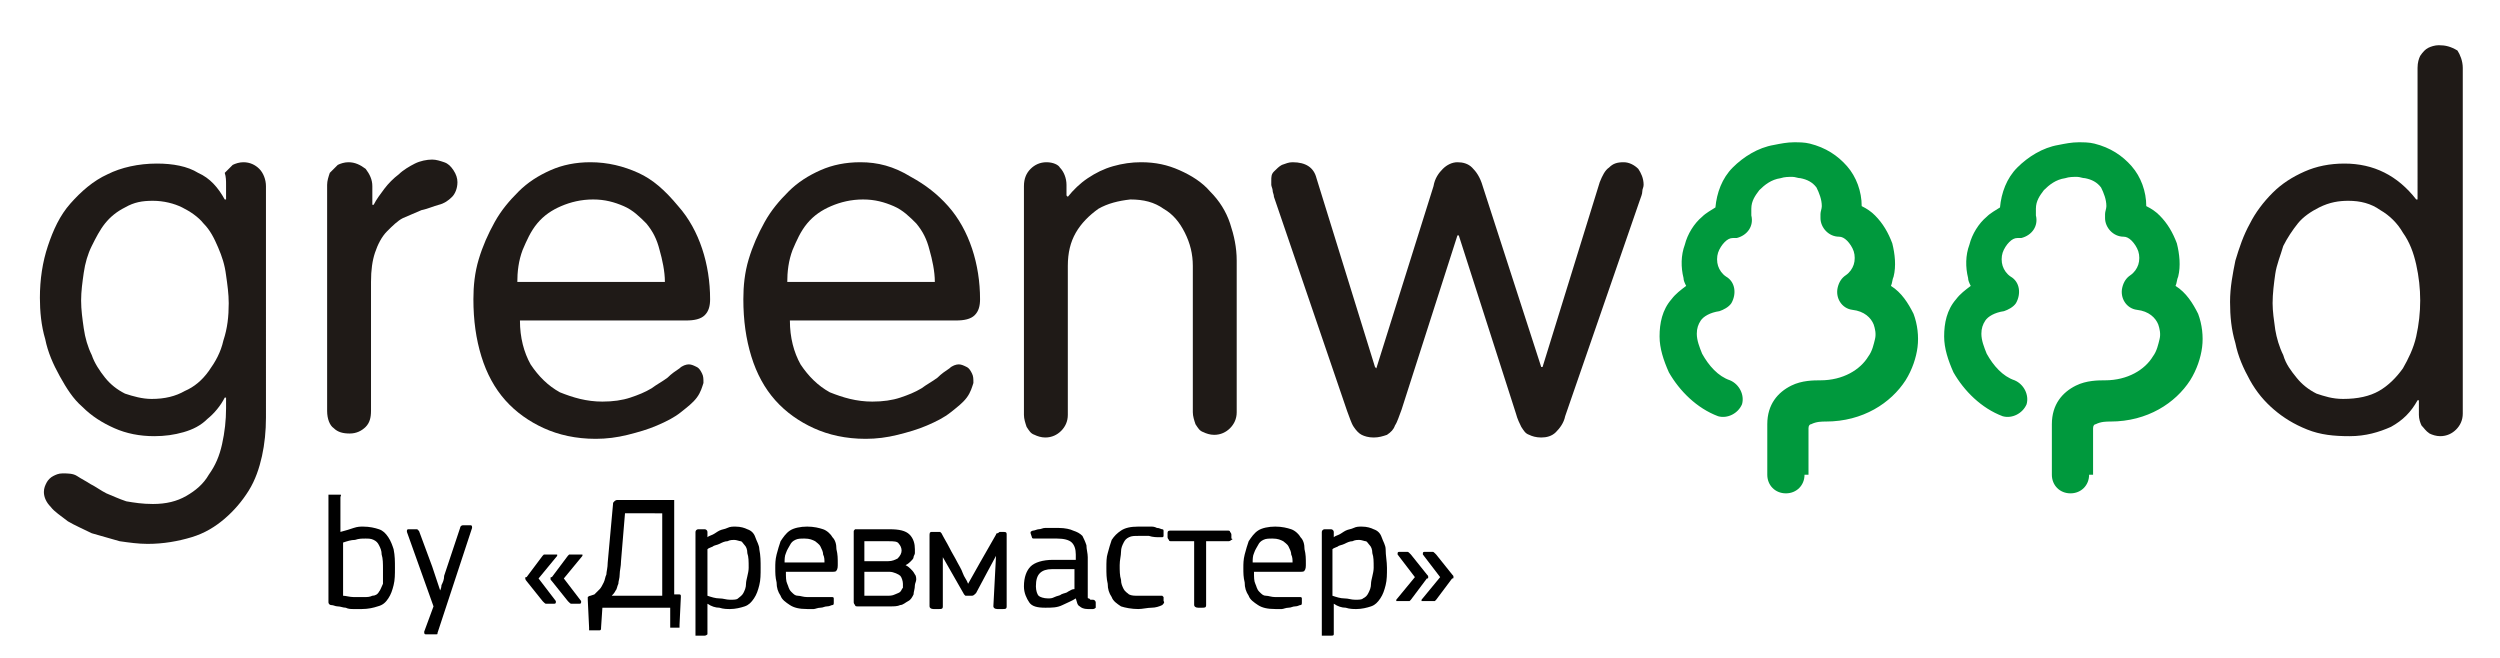 <?xml version="1.0" encoding="UTF-8"?> <!-- Generator: Adobe Illustrator 21.0.2, SVG Export Plug-In . SVG Version: 6.00 Build 0) --> <svg xmlns="http://www.w3.org/2000/svg" xmlns:xlink="http://www.w3.org/1999/xlink" id="Слой_1" x="0px" y="0px" viewBox="0 0 188 49.5" style="enable-background:new 0 0 188 49.5;" xml:space="preserve"> <style type="text/css"> .st0{fill:#1F1A17;} .st1{fill:#00993D;} </style> <g> <path class="st0" d="M17,29.9v0.8c0,0.9-0.1,1.8-0.3,2.7c-0.2,0.9-0.5,1.6-1,2.3c-0.4,0.7-1,1.2-1.7,1.6c-0.7,0.4-1.5,0.6-2.5,0.6 c-0.8,0-1.4-0.1-2-0.2c-0.6-0.2-1-0.4-1.5-0.6c-0.4-0.2-0.8-0.5-1.2-0.7c-0.3-0.2-0.7-0.4-1-0.6c-0.3-0.2-0.7-0.2-1.1-0.2 c-0.3,0-0.5,0.1-0.7,0.2c-0.2,0.1-0.4,0.3-0.5,0.5S3.3,36.7,3.3,37c0,0.4,0.2,0.8,0.5,1.1c0.3,0.4,0.8,0.7,1.3,1.1 c0.5,0.3,1.2,0.6,1.8,0.9c0.7,0.2,1.4,0.4,2.1,0.6c0.7,0.1,1.4,0.2,2.1,0.2c1.2,0,2.3-0.2,3.3-0.5s1.8-0.8,2.5-1.4 c0.7-0.6,1.3-1.3,1.8-2.1s0.8-1.7,1-2.6c0.2-0.9,0.3-1.9,0.3-2.9V14c0-0.5-0.2-1-0.5-1.3s-0.7-0.5-1.2-0.5c-0.3,0-0.6,0.1-0.8,0.2 c-0.2,0.2-0.4,0.4-0.6,0.6c0.1,0.3,0.1,0.6,0.1,0.9V15h-0.1c-0.5-0.9-1.1-1.6-2-2c-0.8-0.5-1.9-0.7-3.1-0.7c-1.4,0-2.7,0.3-3.7,0.8 c-1.1,0.5-2,1.3-2.8,2.2c-0.8,0.9-1.3,2-1.7,3.2S3,21,3,22.4c0,1,0.1,2.1,0.4,3.1c0.2,1,0.6,1.9,1.1,2.8s1,1.7,1.7,2.3 c0.7,0.7,1.5,1.2,2.4,1.6c0.9,0.4,1.9,0.6,3,0.6c0.8,0,1.5-0.1,2.2-0.3s1.3-0.5,1.8-1c0.5-0.4,1-1,1.3-1.6 C16.9,29.9,17,29.9,17,29.9z M11.5,15.1c0.8,0,1.6,0.2,2.2,0.5c0.6,0.3,1.2,0.7,1.6,1.2c0.5,0.5,0.8,1.1,1.1,1.8 c0.3,0.7,0.5,1.3,0.6,2.1c0.1,0.7,0.2,1.4,0.2,2.1c0,1-0.1,1.9-0.4,2.8c-0.2,0.9-0.6,1.6-1.1,2.3c-0.5,0.7-1.1,1.2-1.8,1.5 c-0.7,0.4-1.5,0.6-2.5,0.6c-0.7,0-1.4-0.2-2-0.4c-0.6-0.3-1.1-0.7-1.5-1.2c-0.4-0.5-0.8-1.1-1-1.7c-0.3-0.6-0.5-1.3-0.6-2 s-0.2-1.4-0.2-2.1s0.1-1.4,0.2-2.1s0.3-1.4,0.6-2c0.3-0.6,0.6-1.2,1-1.7c0.4-0.5,0.9-0.9,1.5-1.2C10.1,15.2,10.7,15.1,11.5,15.1z"></path> <path class="st0" d="M26.2,12.2c-0.3,0-0.6,0.1-0.8,0.2c-0.2,0.2-0.4,0.4-0.6,0.6c-0.1,0.3-0.2,0.6-0.2,0.9v17 c0,0.6,0.2,1.1,0.5,1.3c0.3,0.3,0.7,0.4,1.2,0.4s0.9-0.2,1.2-0.5c0.3-0.3,0.4-0.7,0.4-1.2v-9.7c0-0.9,0.1-1.6,0.3-2.2 c0.2-0.6,0.5-1.2,0.9-1.6s0.8-0.8,1.2-1c0.5-0.2,0.9-0.4,1.4-0.6c0.5-0.1,0.9-0.3,1.3-0.4c0.4-0.1,0.7-0.3,1-0.6 c0.2-0.2,0.4-0.6,0.4-1.1c0-0.3-0.1-0.6-0.3-0.9c-0.2-0.3-0.4-0.5-0.7-0.6S32.8,12,32.5,12c-0.4,0-0.9,0.1-1.3,0.3 s-0.9,0.5-1.2,0.8c-0.4,0.3-0.8,0.7-1.1,1.1c-0.3,0.4-0.6,0.8-0.8,1.2H28V14c0-0.5-0.2-0.9-0.5-1.3C27.1,12.4,26.7,12.2,26.2,12.2"></path> <path class="st0" d="M38.9,21.3c0-0.9,0.1-1.7,0.4-2.5c0.3-0.7,0.6-1.4,1.1-2s1.1-1,1.8-1.3s1.5-0.5,2.4-0.5s1.6,0.2,2.3,0.5 s1.2,0.8,1.7,1.3c0.5,0.6,0.8,1.2,1,2c0.2,0.7,0.4,1.6,0.4,2.4H38.9V21.3z M44.4,12.2c-1.1,0-2.1,0.2-3,0.6 c-0.9,0.4-1.7,0.9-2.4,1.6c-0.7,0.7-1.3,1.4-1.8,2.3c-0.5,0.9-0.9,1.8-1.2,2.8s-0.4,2-0.4,3c0,1.6,0.2,3,0.6,4.3 c0.4,1.3,1,2.4,1.8,3.3s1.8,1.6,2.9,2.1c1.1,0.5,2.4,0.8,3.9,0.8c0.8,0,1.6-0.1,2.4-0.3c0.8-0.2,1.5-0.4,2.2-0.7s1.3-0.6,1.8-1 s0.9-0.7,1.2-1.1s0.4-0.8,0.5-1.1c0-0.3,0-0.5-0.1-0.7s-0.2-0.4-0.4-0.5s-0.4-0.2-0.6-0.2c-0.2,0-0.5,0.1-0.7,0.3 c-0.3,0.2-0.6,0.4-0.9,0.7c-0.4,0.3-0.8,0.5-1.2,0.8c-0.5,0.3-1,0.5-1.6,0.7s-1.3,0.3-2.1,0.3c-1.2,0-2.2-0.3-3.2-0.7 c-0.9-0.5-1.6-1.2-2.2-2.1c-0.5-0.9-0.8-2-0.8-3.3h12.5c0.6,0,1.1-0.1,1.4-0.4c0.3-0.3,0.4-0.7,0.4-1.2c0-1.3-0.2-2.6-0.6-3.8 c-0.4-1.2-1-2.3-1.8-3.2c-1-1.2-1.9-2-3-2.5S45.7,12.2,44.4,12.2z"></path> <path class="st0" d="M59.2,21.3c0-0.9,0.1-1.7,0.4-2.5c0.3-0.7,0.6-1.4,1.1-2s1.1-1,1.8-1.3S64,15,64.9,15s1.6,0.2,2.3,0.5 c0.7,0.3,1.2,0.8,1.7,1.3c0.5,0.6,0.8,1.2,1,2c0.2,0.7,0.4,1.6,0.4,2.4H59.2V21.3z M64.7,12.2c-1.1,0-2.1,0.2-3,0.6 c-0.9,0.4-1.7,0.9-2.4,1.6c-0.7,0.7-1.3,1.4-1.8,2.3c-0.5,0.9-0.9,1.8-1.2,2.8s-0.4,2-0.4,3c0,1.6,0.2,3,0.6,4.3 c0.4,1.3,1,2.4,1.8,3.3s1.8,1.6,2.9,2.1c1.1,0.5,2.4,0.8,3.9,0.8c0.8,0,1.6-0.1,2.4-0.3s1.5-0.4,2.2-0.7s1.3-0.6,1.8-1 s0.9-0.7,1.2-1.1c0.3-0.4,0.4-0.8,0.5-1.1c0-0.3,0-0.5-0.1-0.7s-0.2-0.4-0.4-0.5c-0.2-0.1-0.4-0.2-0.6-0.2s-0.5,0.1-0.7,0.3 c-0.3,0.2-0.6,0.4-0.9,0.7c-0.4,0.3-0.8,0.5-1.2,0.8c-0.5,0.3-1,0.5-1.6,0.7s-1.3,0.3-2.1,0.3c-1.2,0-2.2-0.3-3.2-0.7 c-0.9-0.5-1.6-1.2-2.2-2.1c-0.5-0.9-0.8-2-0.8-3.3h12.5c0.6,0,1.1-0.1,1.4-0.4s0.4-0.7,0.4-1.2c0-1.3-0.2-2.6-0.6-3.8 c-0.4-1.2-1-2.3-1.8-3.2c-0.8-0.9-1.7-1.6-2.8-2.2C67.2,12.5,66,12.2,64.7,12.2z"></path> <path class="st0" d="M78.7,12.2c-0.5,0-0.9,0.2-1.2,0.5S77,13.4,77,14v17.2c0,0.3,0.1,0.6,0.2,0.9c0.2,0.3,0.3,0.5,0.6,0.6 c0.2,0.1,0.5,0.2,0.8,0.2c0.5,0,0.9-0.2,1.2-0.5c0.3-0.3,0.5-0.7,0.5-1.2V20c0-1,0.2-1.8,0.6-2.5s1-1.3,1.7-1.8 c0.7-0.4,1.5-0.6,2.4-0.7c1,0,1.8,0.2,2.5,0.7c0.7,0.4,1.2,1,1.6,1.8s0.6,1.6,0.6,2.5v11c0,0.3,0.1,0.6,0.2,0.9 c0.2,0.3,0.3,0.5,0.6,0.6c0.2,0.1,0.5,0.2,0.8,0.2c0.5,0,0.9-0.2,1.2-0.5c0.3-0.3,0.5-0.7,0.5-1.2V19.6c0-1-0.2-1.9-0.5-2.8 s-0.8-1.7-1.5-2.4c-0.6-0.7-1.4-1.2-2.3-1.6c-0.9-0.4-1.8-0.6-2.9-0.6c-0.7,0-1.4,0.1-2.1,0.3s-1.3,0.5-1.9,0.9s-1.1,0.9-1.5,1.4 l-0.1-0.1v-0.8c0-0.5-0.2-1-0.5-1.3C79.6,12.4,79.2,12.2,78.7,12.2"></path> <path class="st0" d="M97.2,12.2c-0.3,0-0.5,0.1-0.8,0.2c-0.2,0.1-0.4,0.3-0.6,0.5s-0.2,0.4-0.2,0.7c0,0.1,0,0.1,0,0.3 c0,0.1,0.1,0.3,0.1,0.4c0,0.2,0.1,0.3,0.1,0.5l5.5,16.1c0.2,0.5,0.3,0.9,0.5,1.2s0.4,0.5,0.6,0.6s0.5,0.2,0.9,0.2s0.7-0.1,1-0.2 c0.3-0.2,0.5-0.4,0.6-0.7c0.2-0.3,0.3-0.7,0.5-1.2l4.2-13.1h0.1l4.3,13.4c0.1,0.4,0.3,0.8,0.4,1c0.2,0.3,0.3,0.5,0.6,0.6 c0.2,0.1,0.5,0.2,0.9,0.2s0.8-0.1,1.1-0.4c0.3-0.3,0.6-0.7,0.7-1.2l5.6-16.2c0.1-0.3,0.2-0.5,0.2-0.7s0.1-0.3,0.1-0.5 c0-0.5-0.2-0.9-0.4-1.2c-0.3-0.3-0.7-0.5-1.1-0.5c-0.5,0-0.8,0.1-1.1,0.4c-0.3,0.2-0.5,0.6-0.7,1.1L116,27.6h-0.1L111.5,14 c-0.2-0.7-0.5-1.1-0.8-1.4c-0.3-0.3-0.7-0.4-1.1-0.4s-0.8,0.2-1.1,0.5c-0.3,0.3-0.6,0.7-0.7,1.3l-4.3,13.7l-0.1-0.1L99,13.4 c-0.1-0.4-0.3-0.7-0.6-0.9C98.1,12.3,97.7,12.2,97.2,12.2"></path> <path class="st0" d="M183.4,3.4c-0.3,0-0.6,0.1-0.8,0.2c-0.2,0.1-0.4,0.3-0.6,0.6c-0.1,0.2-0.2,0.5-0.2,0.9V15h-0.1 c-1.4-1.8-3.2-2.7-5.4-2.7c-1.1,0-2.1,0.2-3,0.6c-0.9,0.4-1.7,0.9-2.4,1.6c-0.7,0.7-1.3,1.5-1.7,2.3c-0.5,0.9-0.8,1.8-1.1,2.8 c-0.2,1-0.4,2-0.4,3.1s0.1,2.1,0.4,3.1c0.2,1,0.6,1.9,1.1,2.8s1.1,1.6,1.8,2.2s1.5,1.1,2.5,1.5s2,0.5,3.2,0.5s2.2-0.3,3.1-0.7 c0.9-0.5,1.5-1.1,2-2h0.1v1.1c0,0.3,0.1,0.6,0.2,0.8c0.2,0.2,0.3,0.4,0.6,0.6c0.2,0.1,0.5,0.2,0.8,0.2c0.5,0,0.9-0.2,1.2-0.5 s0.5-0.7,0.5-1.2v-26c0-0.5-0.2-1-0.4-1.3C184.3,3.5,183.9,3.4,183.4,3.4 M176.6,15.1c0.9,0,1.7,0.2,2.4,0.7c0.7,0.4,1.3,1,1.7,1.7 c0.5,0.7,0.8,1.5,1,2.4s0.3,1.8,0.3,2.7c0,0.9-0.1,1.8-0.3,2.7c-0.2,0.9-0.6,1.7-1,2.4c-0.5,0.7-1.1,1.3-1.8,1.7 c-0.7,0.4-1.6,0.6-2.7,0.6c-0.8,0-1.4-0.2-2-0.4c-0.6-0.3-1.1-0.7-1.5-1.2s-0.8-1-1-1.7c-0.3-0.6-0.5-1.3-0.6-1.9 c-0.1-0.7-0.2-1.4-0.2-2c0-0.7,0.1-1.5,0.2-2.2c0.1-0.7,0.4-1.4,0.6-2.1c0.3-0.6,0.7-1.2,1.1-1.7c0.4-0.5,1-0.9,1.6-1.2 C175.2,15.2,175.9,15.1,176.6,15.1z"></path> <path class="st1" d="M135.7,35.7c0,0.8-0.6,1.4-1.4,1.4c-0.8,0-1.4-0.6-1.4-1.4v-3.8c0-1.5,0.8-2.4,1.8-2.9 c0.8-0.4,1.7-0.4,2.2-0.4c1.7,0,3-0.8,3.6-1.8c0.3-0.4,0.4-0.9,0.5-1.3s0-0.8-0.1-1.1c-0.2-0.5-0.7-1-1.6-1.1 c-0.8-0.1-1.3-0.9-1.1-1.7c0.1-0.4,0.3-0.7,0.6-0.9c0.3-0.2,0.5-0.5,0.6-0.8s0.1-0.7,0-1s-0.3-0.6-0.5-0.8 c-0.2-0.2-0.4-0.3-0.6-0.3c-0.8,0-1.4-0.7-1.4-1.4c0-0.1,0-0.2,0-0.3c0-0.2,0.1-0.4,0.1-0.6c0-0.5-0.2-1-0.4-1.4 c-0.3-0.4-0.7-0.6-1.2-0.7c-0.2,0-0.4-0.1-0.6-0.1c-0.3,0-0.6,0-0.9,0.1c-0.7,0.1-1.2,0.5-1.6,0.9c-0.3,0.4-0.6,0.8-0.6,1.4l0,0 c0,0.2,0,0.3,0,0.5c0.2,0.8-0.3,1.5-1.1,1.7c-0.1,0-0.2,0-0.3,0c-0.2,0-0.4,0.1-0.6,0.3c-0.2,0.2-0.4,0.5-0.5,0.8s-0.1,0.7,0,1 s0.3,0.6,0.6,0.8c0.7,0.4,0.8,1.3,0.4,2c-0.2,0.3-0.6,0.5-0.9,0.6l0,0c-0.7,0.1-1.2,0.4-1.4,0.7c-0.2,0.3-0.3,0.6-0.3,1 c0,0.5,0.2,1,0.4,1.5c0.5,0.9,1.2,1.7,2.1,2c0.7,0.3,1.1,1.1,0.9,1.8c-0.3,0.7-1.1,1.1-1.8,0.9c-1.6-0.6-2.9-1.9-3.7-3.3 c-0.4-0.9-0.7-1.8-0.7-2.7c0-1,0.2-2,0.9-2.8c0.3-0.4,0.7-0.7,1.1-1c-0.1-0.2-0.2-0.4-0.2-0.6c-0.2-0.8-0.2-1.7,0.1-2.5 c0.2-0.8,0.7-1.6,1.3-2.1c0.3-0.3,0.7-0.5,1-0.7c0.1-1.1,0.5-2.2,1.3-3s1.9-1.5,3.1-1.7c0.5-0.1,1-0.2,1.5-0.2c0.4,0,0.8,0,1.2,0.1 c1.2,0.3,2.1,0.9,2.8,1.7s1.1,1.9,1.1,3c0.4,0.2,0.7,0.4,1,0.7c0.6,0.6,1,1.3,1.3,2.1c0.2,0.8,0.3,1.7,0.1,2.5 c-0.1,0.2-0.1,0.5-0.2,0.7c0.8,0.5,1.3,1.3,1.7,2.1c0.3,0.8,0.4,1.7,0.3,2.5c-0.1,0.8-0.4,1.7-0.9,2.5c-1.1,1.7-3.2,3.1-6,3.1 c-0.3,0-0.7,0-1.1,0.2c-0.1,0-0.2,0.1-0.2,0.3v3.5H135.7z"></path> <path class="st1" d="M157.1,35.7c0,0.8-0.6,1.4-1.4,1.4c-0.8,0-1.4-0.6-1.4-1.4v-3.8c0-1.5,0.8-2.4,1.8-2.9 c0.8-0.4,1.7-0.4,2.2-0.4c1.7,0,3-0.8,3.6-1.8c0.3-0.4,0.4-0.9,0.5-1.3s0-0.8-0.1-1.1c-0.2-0.5-0.7-1-1.6-1.1 c-0.8-0.1-1.3-0.9-1.1-1.7c0.1-0.4,0.3-0.7,0.6-0.9c0.3-0.2,0.5-0.5,0.6-0.8s0.1-0.7,0-1s-0.3-0.6-0.5-0.8 c-0.2-0.2-0.4-0.3-0.6-0.3c-0.8,0-1.4-0.7-1.4-1.4c0-0.1,0-0.2,0-0.3c0-0.2,0.1-0.4,0.1-0.6c0-0.5-0.2-1-0.4-1.4 c-0.3-0.4-0.7-0.6-1.2-0.7c-0.2,0-0.4-0.1-0.6-0.1c-0.3,0-0.6,0-0.9,0.1c-0.7,0.1-1.2,0.5-1.6,0.9c-0.3,0.4-0.6,0.8-0.6,1.4l0,0 c0,0.2,0,0.3,0,0.5c0.2,0.8-0.3,1.5-1.1,1.7c-0.1,0-0.2,0-0.3,0c-0.2,0-0.4,0.1-0.6,0.3c-0.2,0.2-0.4,0.5-0.5,0.8s-0.1,0.7,0,1 s0.3,0.6,0.6,0.8c0.7,0.4,0.8,1.3,0.4,2c-0.2,0.3-0.6,0.5-0.9,0.6l0,0c-0.7,0.1-1.2,0.4-1.4,0.7c-0.2,0.3-0.3,0.6-0.3,1 c0,0.5,0.2,1,0.4,1.5c0.5,0.9,1.2,1.7,2.1,2c0.7,0.3,1.1,1.1,0.9,1.8c-0.3,0.7-1.1,1.1-1.8,0.9c-1.6-0.6-2.9-1.9-3.7-3.3 c-0.4-0.9-0.7-1.8-0.7-2.7c0-1,0.2-2,0.9-2.8c0.3-0.4,0.7-0.7,1.1-1c-0.1-0.2-0.2-0.4-0.2-0.6c-0.2-0.8-0.2-1.7,0.1-2.5 c0.2-0.8,0.7-1.6,1.3-2.1c0.3-0.3,0.7-0.5,1-0.7c0.1-1.1,0.5-2.2,1.3-3s1.9-1.5,3.1-1.7c0.5-0.1,1-0.2,1.5-0.2c0.4,0,0.8,0,1.2,0.1 c1.2,0.3,2.1,0.9,2.8,1.7s1.1,1.9,1.1,3c0.4,0.2,0.7,0.4,1,0.7c0.6,0.6,1,1.3,1.3,2.1c0.2,0.8,0.3,1.7,0.1,2.5 c-0.1,0.2-0.1,0.5-0.2,0.7c0.8,0.5,1.3,1.3,1.7,2.1c0.3,0.8,0.4,1.7,0.3,2.5c-0.1,0.8-0.4,1.7-0.9,2.5c-1.1,1.7-3.2,3.1-6,3.1 c-0.3,0-0.7,0-1.1,0.2c-0.1,0-0.2,0.1-0.2,0.3v3.5H157.1z"></path> </g> <g> <path d="M29.7,42.7c0,0.5,0,0.9-0.1,1.3s-0.2,0.7-0.4,1s-0.4,0.5-0.8,0.6c-0.3,0.1-0.7,0.2-1.2,0.2c-0.2,0-0.4,0-0.6,0 c-0.2,0-0.4,0-0.6-0.1c-0.2,0-0.4-0.1-0.6-0.1c-0.2,0-0.3-0.1-0.5-0.1c-0.1,0-0.2-0.1-0.2-0.2c0-0.1,0-0.2,0-0.3v-7.6 c0-0.1,0-0.1,0-0.2c0,0,0.1,0,0.2,0h0.5c0.1,0,0.1,0,0.2,0s0,0.1,0,0.2V40l0,0c0.4-0.1,0.7-0.2,1-0.3c0.3-0.1,0.5-0.1,0.7-0.1 c0.5,0,0.9,0.1,1.2,0.2s0.5,0.3,0.7,0.6s0.3,0.6,0.4,0.9C29.7,41.8,29.7,42.2,29.7,42.7z M28.8,42.8c0-0.4,0-0.8-0.1-1.1 c0-0.3-0.1-0.5-0.2-0.7c-0.1-0.2-0.2-0.3-0.4-0.4c-0.2-0.1-0.4-0.1-0.6-0.1c-0.3,0-0.5,0-0.8,0.1c-0.3,0-0.6,0.1-0.9,0.2v4 c0.2,0,0.5,0.1,0.8,0.1c0.3,0,0.5,0,0.8,0c0.2,0,0.4,0,0.6-0.1c0.2,0,0.4-0.1,0.5-0.3c0.1-0.1,0.2-0.4,0.3-0.6 C28.8,43.7,28.8,43.3,28.8,42.8z"></path> <path d="M32.9,47.6c0,0.1,0,0.1-0.1,0.1c0,0-0.1,0-0.2,0h-0.6c-0.1,0-0.1-0.1-0.1-0.2l0.7-1.9L30.6,40c0,0,0-0.1,0-0.1 c0,0,0-0.1,0.1-0.1h0.6c0.1,0,0.1,0,0.1,0c0,0,0,0.1,0.1,0.1l1,2.7l0.6,1.8c0,0,0.1-0.2,0.1-0.4c0.1-0.2,0.2-0.4,0.2-0.7 c0.1-0.3,0.2-0.6,0.3-0.9l0.9-2.7c0-0.1,0.1-0.2,0.2-0.2h0.6c0.1,0,0.1,0.1,0.1,0.2L32.9,47.6z"></path> <path d="M40.8,41.8c0,0,0.1-0.1,0.1-0.1c0,0,0.1,0,0.2,0h0.7c0,0,0.1,0,0.1,0c0,0,0,0.1,0,0.1l-1.4,1.7l1.3,1.7c0,0,0,0.1,0,0.1 s0,0.1-0.1,0.1h-0.6c-0.1,0-0.1,0-0.2-0.1c0,0-0.1-0.1-0.1-0.1l-1.2-1.5c-0.1-0.1-0.1-0.2-0.1-0.2c0-0.1,0-0.1,0.1-0.1L40.8,41.8z M42.7,41.8c0,0,0.1-0.1,0.1-0.1c0,0,0.1,0,0.2,0h0.7c0,0,0.1,0,0.1,0c0,0,0,0.1,0,0.1l-1.4,1.7l1.3,1.7c0,0,0,0.1,0,0.1 c0,0,0,0.1-0.1,0.1H43c-0.1,0-0.1,0-0.2-0.1c0,0-0.1-0.1-0.1-0.1l-1.2-1.5c-0.1-0.1-0.1-0.1-0.1-0.2c0-0.1,0-0.1,0.1-0.1L42.7,41.8 z"></path> <path d="M50.4,45.7h-5.1l-0.1,1.5c0,0.1,0,0.2-0.1,0.2c0,0-0.1,0-0.2,0h-0.5c-0.1,0-0.1,0-0.1,0c0,0,0-0.1,0-0.2l-0.1-2.1 c0-0.1,0-0.2,0-0.2c0,0,0.1-0.1,0.2-0.1l0.3-0.1c0.1-0.1,0.3-0.3,0.4-0.4s0.2-0.3,0.3-0.5c0.1-0.2,0.1-0.4,0.2-0.6 c0-0.2,0.1-0.5,0.1-0.9l0.4-4.4c0-0.1,0-0.1,0.1-0.2c0,0,0.1-0.1,0.2-0.1h4.2c0.1,0,0.1,0,0.1,0c0,0,0,0.1,0,0.2v6.9l0.4,0 c0.1,0,0.1,0.1,0.1,0.1c0,0.1,0,0.1,0,0.1l-0.1,2.1c0,0.1,0,0.2,0,0.2c0,0-0.1,0-0.1,0h-0.5c-0.1,0-0.1,0-0.1,0c0,0,0-0.1,0-0.2 L50.4,45.7z M49.8,44.8v-6.2H47l-0.3,3.6c0,0.4-0.1,0.7-0.1,1c0,0.3-0.1,0.5-0.1,0.7c-0.1,0.2-0.1,0.4-0.2,0.5 c-0.1,0.2-0.2,0.3-0.3,0.4H49.8z"></path> <path d="M57.2,42.7c0,0.5,0,0.9-0.1,1.3c-0.1,0.4-0.2,0.7-0.4,1c-0.2,0.3-0.4,0.5-0.7,0.6c-0.3,0.1-0.7,0.2-1.1,0.2 c-0.2,0-0.5,0-0.8-0.1c-0.3,0-0.6-0.1-0.9-0.3l0,0v2.1c0,0.1,0,0.1,0,0.2c0,0-0.1,0.1-0.2,0.1h-0.5c-0.1,0-0.1,0-0.2,0 c0,0,0-0.1,0-0.2V40c0-0.1,0.1-0.2,0.2-0.2H53c0.1,0,0.2,0.1,0.2,0.2v0.4l0,0c0.1-0.1,0.2-0.1,0.4-0.2s0.3-0.2,0.5-0.3 c0.2-0.1,0.4-0.1,0.6-0.2s0.4-0.1,0.6-0.1c0.4,0,0.7,0.1,0.9,0.2c0.3,0.1,0.5,0.3,0.6,0.6c0.1,0.3,0.3,0.6,0.3,0.9 C57.2,41.8,57.2,42.2,57.2,42.7z M56.3,42.7c0-0.5,0-0.8-0.1-1.1c0-0.3-0.1-0.5-0.2-0.6s-0.2-0.3-0.3-0.3c-0.1,0-0.3-0.1-0.5-0.1 c-0.1,0-0.3,0-0.5,0.1c-0.2,0-0.4,0.1-0.6,0.2c-0.2,0.1-0.4,0.1-0.5,0.2c-0.2,0.1-0.3,0.1-0.4,0.2v3.5c0.3,0.1,0.6,0.2,0.9,0.2 s0.5,0.1,0.8,0.1s0.5,0,0.6-0.1s0.3-0.2,0.4-0.4c0.1-0.2,0.2-0.4,0.2-0.7S56.3,43.1,56.3,42.7z"></path> <path d="M63,42.4c0,0.2,0,0.4-0.1,0.5C62.9,43,62.7,43,62.5,43h-3.4c0,0.4,0,0.7,0.1,0.9c0.1,0.2,0.1,0.4,0.3,0.6s0.3,0.3,0.5,0.3 s0.4,0.1,0.7,0.1c0.1,0,0.3,0,0.4,0c0.2,0,0.3,0,0.5,0c0.2,0,0.3,0,0.4,0c0.1,0,0.3,0,0.4,0c0.1,0,0.1,0,0.2,0s0.1,0.1,0.1,0.1 l0,0.3c0,0.1,0,0.2-0.1,0.2c-0.1,0-0.2,0.1-0.4,0.1s-0.3,0.1-0.5,0.1c-0.2,0-0.4,0.1-0.5,0.1c-0.2,0-0.3,0-0.5,0 c-0.6,0-1-0.1-1.3-0.3c-0.3-0.2-0.6-0.4-0.7-0.7c-0.2-0.3-0.3-0.6-0.3-1c-0.1-0.4-0.1-0.7-0.1-1.1c0-0.3,0-0.6,0.1-1s0.2-0.7,0.3-1 c0.2-0.3,0.4-0.6,0.7-0.8c0.3-0.2,0.8-0.3,1.3-0.3c0.5,0,0.9,0.1,1.2,0.2s0.6,0.4,0.7,0.6c0.2,0.2,0.3,0.5,0.3,0.9 C63,41.7,63,42,63,42.4z M62,42.3c0-0.2,0-0.4-0.1-0.6c0-0.2-0.1-0.4-0.2-0.6s-0.3-0.3-0.4-0.4c-0.2-0.1-0.4-0.2-0.8-0.2 c-0.3,0-0.5,0-0.7,0.1c-0.2,0.1-0.3,0.2-0.4,0.4c-0.1,0.2-0.2,0.3-0.3,0.6c-0.1,0.2-0.1,0.5-0.1,0.7H62z"></path> <path d="M68.8,44c0,0.3-0.1,0.5-0.1,0.7c-0.1,0.2-0.2,0.4-0.4,0.5c-0.2,0.1-0.4,0.3-0.6,0.3c-0.2,0.1-0.5,0.1-0.7,0.1h-2.5 c-0.1,0-0.2,0-0.2-0.1c0,0-0.1-0.1-0.1-0.2V40c0-0.1,0-0.1,0.1-0.2c0,0,0.1,0,0.2,0h2.4c0.7,0,1.2,0.1,1.5,0.4s0.4,0.7,0.4,1.1 c0,0.1,0,0.2,0,0.3c0,0.1-0.1,0.2-0.1,0.3c0,0.1-0.1,0.2-0.2,0.3c-0.1,0.1-0.2,0.2-0.4,0.3c0.2,0.1,0.3,0.2,0.4,0.3 c0.1,0.1,0.2,0.2,0.3,0.4c0.1,0.1,0.1,0.3,0.1,0.4S68.8,43.9,68.8,44z M65,42.2h1.8c0.3,0,0.5-0.1,0.7-0.2c0.2-0.2,0.3-0.4,0.3-0.6 c0-0.2-0.1-0.4-0.2-0.5c-0.1-0.2-0.4-0.2-0.8-0.2H65V42.2z M67.9,43.9c0-0.2-0.1-0.5-0.2-0.6S67.2,43,66.9,43H65v1.8h1.7 c0.2,0,0.4,0,0.6-0.1c0.2-0.1,0.3-0.1,0.4-0.2c0.1-0.1,0.1-0.2,0.2-0.3C67.9,44.1,67.9,44,67.9,43.9z"></path> <path d="M74.9,41.8l-0.7,1.3l-0.8,1.5c-0.1,0.1-0.2,0.2-0.3,0.2h-0.3c-0.1,0-0.2,0-0.2,0c0,0-0.1-0.1-0.1-0.1l-0.8-1.4l-0.8-1.4h0 v3.7c0,0.2-0.1,0.2-0.3,0.2h-0.4c-0.2,0-0.3-0.1-0.3-0.2v-5.4c0-0.2,0.1-0.2,0.2-0.2h0.4c0.1,0,0.2,0,0.2,0c0,0,0.1,0.1,0.1,0.1 c0.2,0.4,0.4,0.7,0.6,1.1c0.2,0.4,0.4,0.7,0.6,1.1c0.1,0.2,0.3,0.5,0.4,0.8c0.1,0.3,0.3,0.5,0.4,0.8l0.9-1.6l1.2-2.1 c0-0.1,0.1-0.1,0.1-0.1c0.1,0,0.1-0.1,0.2-0.1h0.3c0.2,0,0.2,0.1,0.2,0.2v5.4c0,0.2-0.1,0.2-0.3,0.2h-0.4c-0.2,0-0.3-0.1-0.3-0.2 L74.9,41.8L74.9,41.8z"></path> <path d="M80.9,45c-0.3,0.2-0.6,0.3-1,0.5c-0.4,0.2-0.8,0.2-1.3,0.2c-0.6,0-1-0.1-1.2-0.4c-0.2-0.3-0.4-0.7-0.4-1.2 c0-0.7,0.2-1.2,0.5-1.5c0.3-0.3,0.9-0.5,1.7-0.5h1.7v-0.4c0-0.4-0.1-0.7-0.3-0.9s-0.6-0.3-1.1-0.3c-0.1,0-0.2,0-0.4,0 c-0.1,0-0.3,0-0.4,0c-0.2,0-0.3,0-0.5,0c-0.2,0-0.3,0-0.4,0c-0.1,0-0.2,0-0.2-0.1l-0.1-0.3c0-0.1,0-0.1,0-0.1s0.1-0.1,0.2-0.1 c0.1,0,0.3-0.1,0.4-0.1c0.2,0,0.3-0.1,0.5-0.1c0.2,0,0.4,0,0.5,0c0.2,0,0.3,0,0.5,0c0.5,0,0.9,0.1,1.1,0.2c0.3,0.1,0.5,0.2,0.7,0.4 c0.1,0.2,0.2,0.4,0.3,0.7c0,0.3,0.1,0.6,0.1,0.9v2.7c0,0.1,0,0.2,0,0.3c0,0.1,0,0.1,0.1,0.1c0,0,0.1,0.1,0.1,0.1c0.1,0,0.1,0,0.2,0 c0.1,0,0.2,0.1,0.2,0.2v0.3c0,0.1,0,0.1,0,0.1c0,0-0.1,0.1-0.2,0.1c-0.1,0-0.3,0-0.4,0c-0.3,0-0.5-0.1-0.6-0.2 C81,45.5,81,45.3,80.9,45L80.9,45z M80.9,42.8h-1.8c-0.4,0-0.7,0.1-0.9,0.3c-0.2,0.2-0.3,0.5-0.3,1c0,0.3,0.1,0.6,0.2,0.7 c0.1,0.1,0.4,0.2,0.7,0.2c0.2,0,0.3,0,0.5-0.1s0.4-0.1,0.5-0.2c0.2-0.1,0.4-0.1,0.5-0.2c0.2-0.1,0.3-0.2,0.5-0.2V42.8z"></path> <path d="M87.4,45.5c-0.2,0.1-0.5,0.2-0.8,0.2c-0.3,0-0.7,0.1-1,0.1c-0.5,0-1-0.1-1.3-0.2c-0.3-0.2-0.6-0.4-0.7-0.7 c-0.2-0.3-0.3-0.6-0.3-1c-0.1-0.4-0.1-0.8-0.1-1.2c0-0.4,0-0.8,0.1-1.1c0.1-0.4,0.2-0.7,0.3-1c0.2-0.3,0.4-0.5,0.7-0.7 s0.7-0.3,1.3-0.3c0.1,0,0.3,0,0.4,0c0.2,0,0.3,0,0.5,0c0.2,0,0.3,0,0.5,0.1c0.2,0,0.3,0.1,0.4,0.1c0.1,0,0.1,0.1,0.1,0.1 c0,0,0,0.1,0,0.1l0,0.3c0,0.1-0.1,0.1-0.1,0.1s-0.1,0-0.2,0c-0.2,0-0.5,0-0.8-0.1c-0.3,0-0.6,0-0.8,0c-0.3,0-0.5,0-0.7,0.1 c-0.2,0.1-0.3,0.2-0.4,0.4s-0.2,0.4-0.2,0.7s-0.1,0.6-0.1,1c0,0.4,0,0.8,0.1,1.1c0,0.3,0.1,0.5,0.2,0.7c0.1,0.2,0.3,0.3,0.4,0.4 c0.2,0.1,0.4,0.1,0.7,0.1c0.1,0,0.2,0,0.4,0s0.3,0,0.4,0c0.1,0,0.3,0,0.4,0c0.2,0,0.3,0,0.4,0c0.1,0,0.1,0,0.2,0 c0,0,0.1,0.1,0.1,0.1l0,0.3C87.6,45.3,87.5,45.4,87.4,45.5z"></path> <path d="M92.6,40.6c0,0-0.1,0.1-0.2,0.1h-1.7v4.8c0,0.2-0.1,0.2-0.3,0.2h-0.3c-0.2,0-0.3-0.1-0.3-0.2v-4.8h-1.7 c-0.1,0-0.2,0-0.2-0.1c0,0-0.1-0.1-0.1-0.2v-0.3c0-0.2,0.1-0.2,0.3-0.2h4.2c0.1,0,0.2,0,0.2,0.1c0,0,0.1,0.1,0.1,0.2v0.3 C92.7,40.5,92.7,40.6,92.6,40.6z"></path> <path d="M98.2,42.4c0,0.2,0,0.4-0.1,0.5C98.1,43,97.9,43,97.7,43h-3.4c0,0.4,0,0.7,0.1,0.9c0.1,0.2,0.1,0.4,0.3,0.6 s0.3,0.3,0.5,0.3s0.4,0.1,0.7,0.1c0.1,0,0.3,0,0.4,0c0.2,0,0.3,0,0.5,0c0.2,0,0.3,0,0.4,0c0.1,0,0.3,0,0.4,0c0.1,0,0.1,0,0.2,0 s0.1,0.1,0.1,0.1l0,0.3c0,0.1,0,0.2-0.1,0.2c-0.1,0-0.2,0.1-0.4,0.1s-0.3,0.1-0.5,0.1c-0.2,0-0.4,0.1-0.5,0.1c-0.2,0-0.3,0-0.5,0 c-0.6,0-1-0.1-1.3-0.3c-0.3-0.2-0.6-0.4-0.7-0.7c-0.2-0.3-0.3-0.6-0.3-1c-0.1-0.4-0.1-0.7-0.1-1.1c0-0.3,0-0.6,0.1-1s0.2-0.7,0.3-1 c0.2-0.3,0.4-0.6,0.7-0.8c0.3-0.2,0.8-0.3,1.3-0.3c0.5,0,0.9,0.1,1.2,0.2s0.6,0.4,0.7,0.6c0.2,0.2,0.3,0.5,0.3,0.9 C98.2,41.7,98.2,42,98.2,42.4z M97.2,42.3c0-0.2,0-0.4-0.1-0.6c0-0.2-0.1-0.4-0.2-0.6s-0.3-0.3-0.4-0.4c-0.2-0.1-0.4-0.2-0.8-0.2 c-0.3,0-0.5,0-0.7,0.1c-0.2,0.1-0.3,0.2-0.4,0.4c-0.1,0.2-0.2,0.3-0.3,0.6c-0.1,0.2-0.1,0.5-0.1,0.7H97.2z"></path> <path d="M104.3,42.7c0,0.5,0,0.9-0.1,1.3c-0.1,0.4-0.2,0.7-0.4,1c-0.2,0.3-0.4,0.5-0.7,0.6c-0.3,0.1-0.7,0.2-1.1,0.2 c-0.2,0-0.5,0-0.8-0.1c-0.3,0-0.6-0.1-0.9-0.3l0,0v2.1c0,0.1,0,0.1,0,0.2s-0.1,0.1-0.2,0.1h-0.5c-0.1,0-0.1,0-0.2,0 c0,0,0-0.1,0-0.2V40c0-0.1,0.1-0.2,0.2-0.2h0.5c0.1,0,0.2,0.1,0.2,0.2v0.4l0,0c0.1-0.1,0.2-0.1,0.4-0.2s0.3-0.2,0.5-0.3 s0.4-0.1,0.6-0.2s0.4-0.1,0.6-0.1c0.4,0,0.7,0.1,0.9,0.2c0.3,0.1,0.5,0.3,0.6,0.6c0.1,0.3,0.3,0.6,0.3,0.9 C104.2,41.8,104.3,42.2,104.3,42.7z M103.3,42.7c0-0.5,0-0.8-0.1-1.1c0-0.3-0.1-0.5-0.2-0.6s-0.2-0.3-0.3-0.3 c-0.1,0-0.3-0.1-0.5-0.1c-0.1,0-0.3,0-0.5,0.1c-0.2,0-0.4,0.1-0.6,0.2c-0.2,0.1-0.4,0.1-0.5,0.2c-0.2,0.1-0.3,0.1-0.4,0.2v3.5 c0.3,0.1,0.6,0.2,0.9,0.2c0.3,0,0.5,0.1,0.8,0.1s0.5,0,0.6-0.1c0.2-0.1,0.3-0.2,0.4-0.4c0.1-0.2,0.2-0.4,0.2-0.7 S103.3,43.1,103.3,42.7z"></path> <path d="M106.1,45.1c0,0-0.1,0.1-0.1,0.1c0,0-0.1,0-0.2,0h-0.7c0,0-0.1,0-0.1,0c0,0,0-0.1,0-0.1l1.4-1.7l-1.3-1.7c0,0,0-0.1,0-0.1 s0-0.1,0.1-0.1h0.6c0.1,0,0.1,0,0.2,0.1s0.1,0.1,0.1,0.1l1.2,1.5c0.1,0.1,0.1,0.1,0.1,0.2c0,0.1,0,0.1-0.1,0.1L106.1,45.1z M108,45.1c0,0-0.1,0.1-0.1,0.1c0,0-0.1,0-0.2,0H107c0,0-0.1,0-0.1,0c0,0,0-0.1,0-0.1l1.4-1.7l-1.3-1.7c0,0,0-0.1,0-0.1 s0-0.1,0.1-0.1h0.6c0.1,0,0.1,0,0.2,0.1s0.1,0.1,0.1,0.1l1.2,1.5c0.1,0.1,0.1,0.1,0.1,0.2c0,0.1,0,0.1-0.1,0.1L108,45.1z"></path> </g> </svg> 